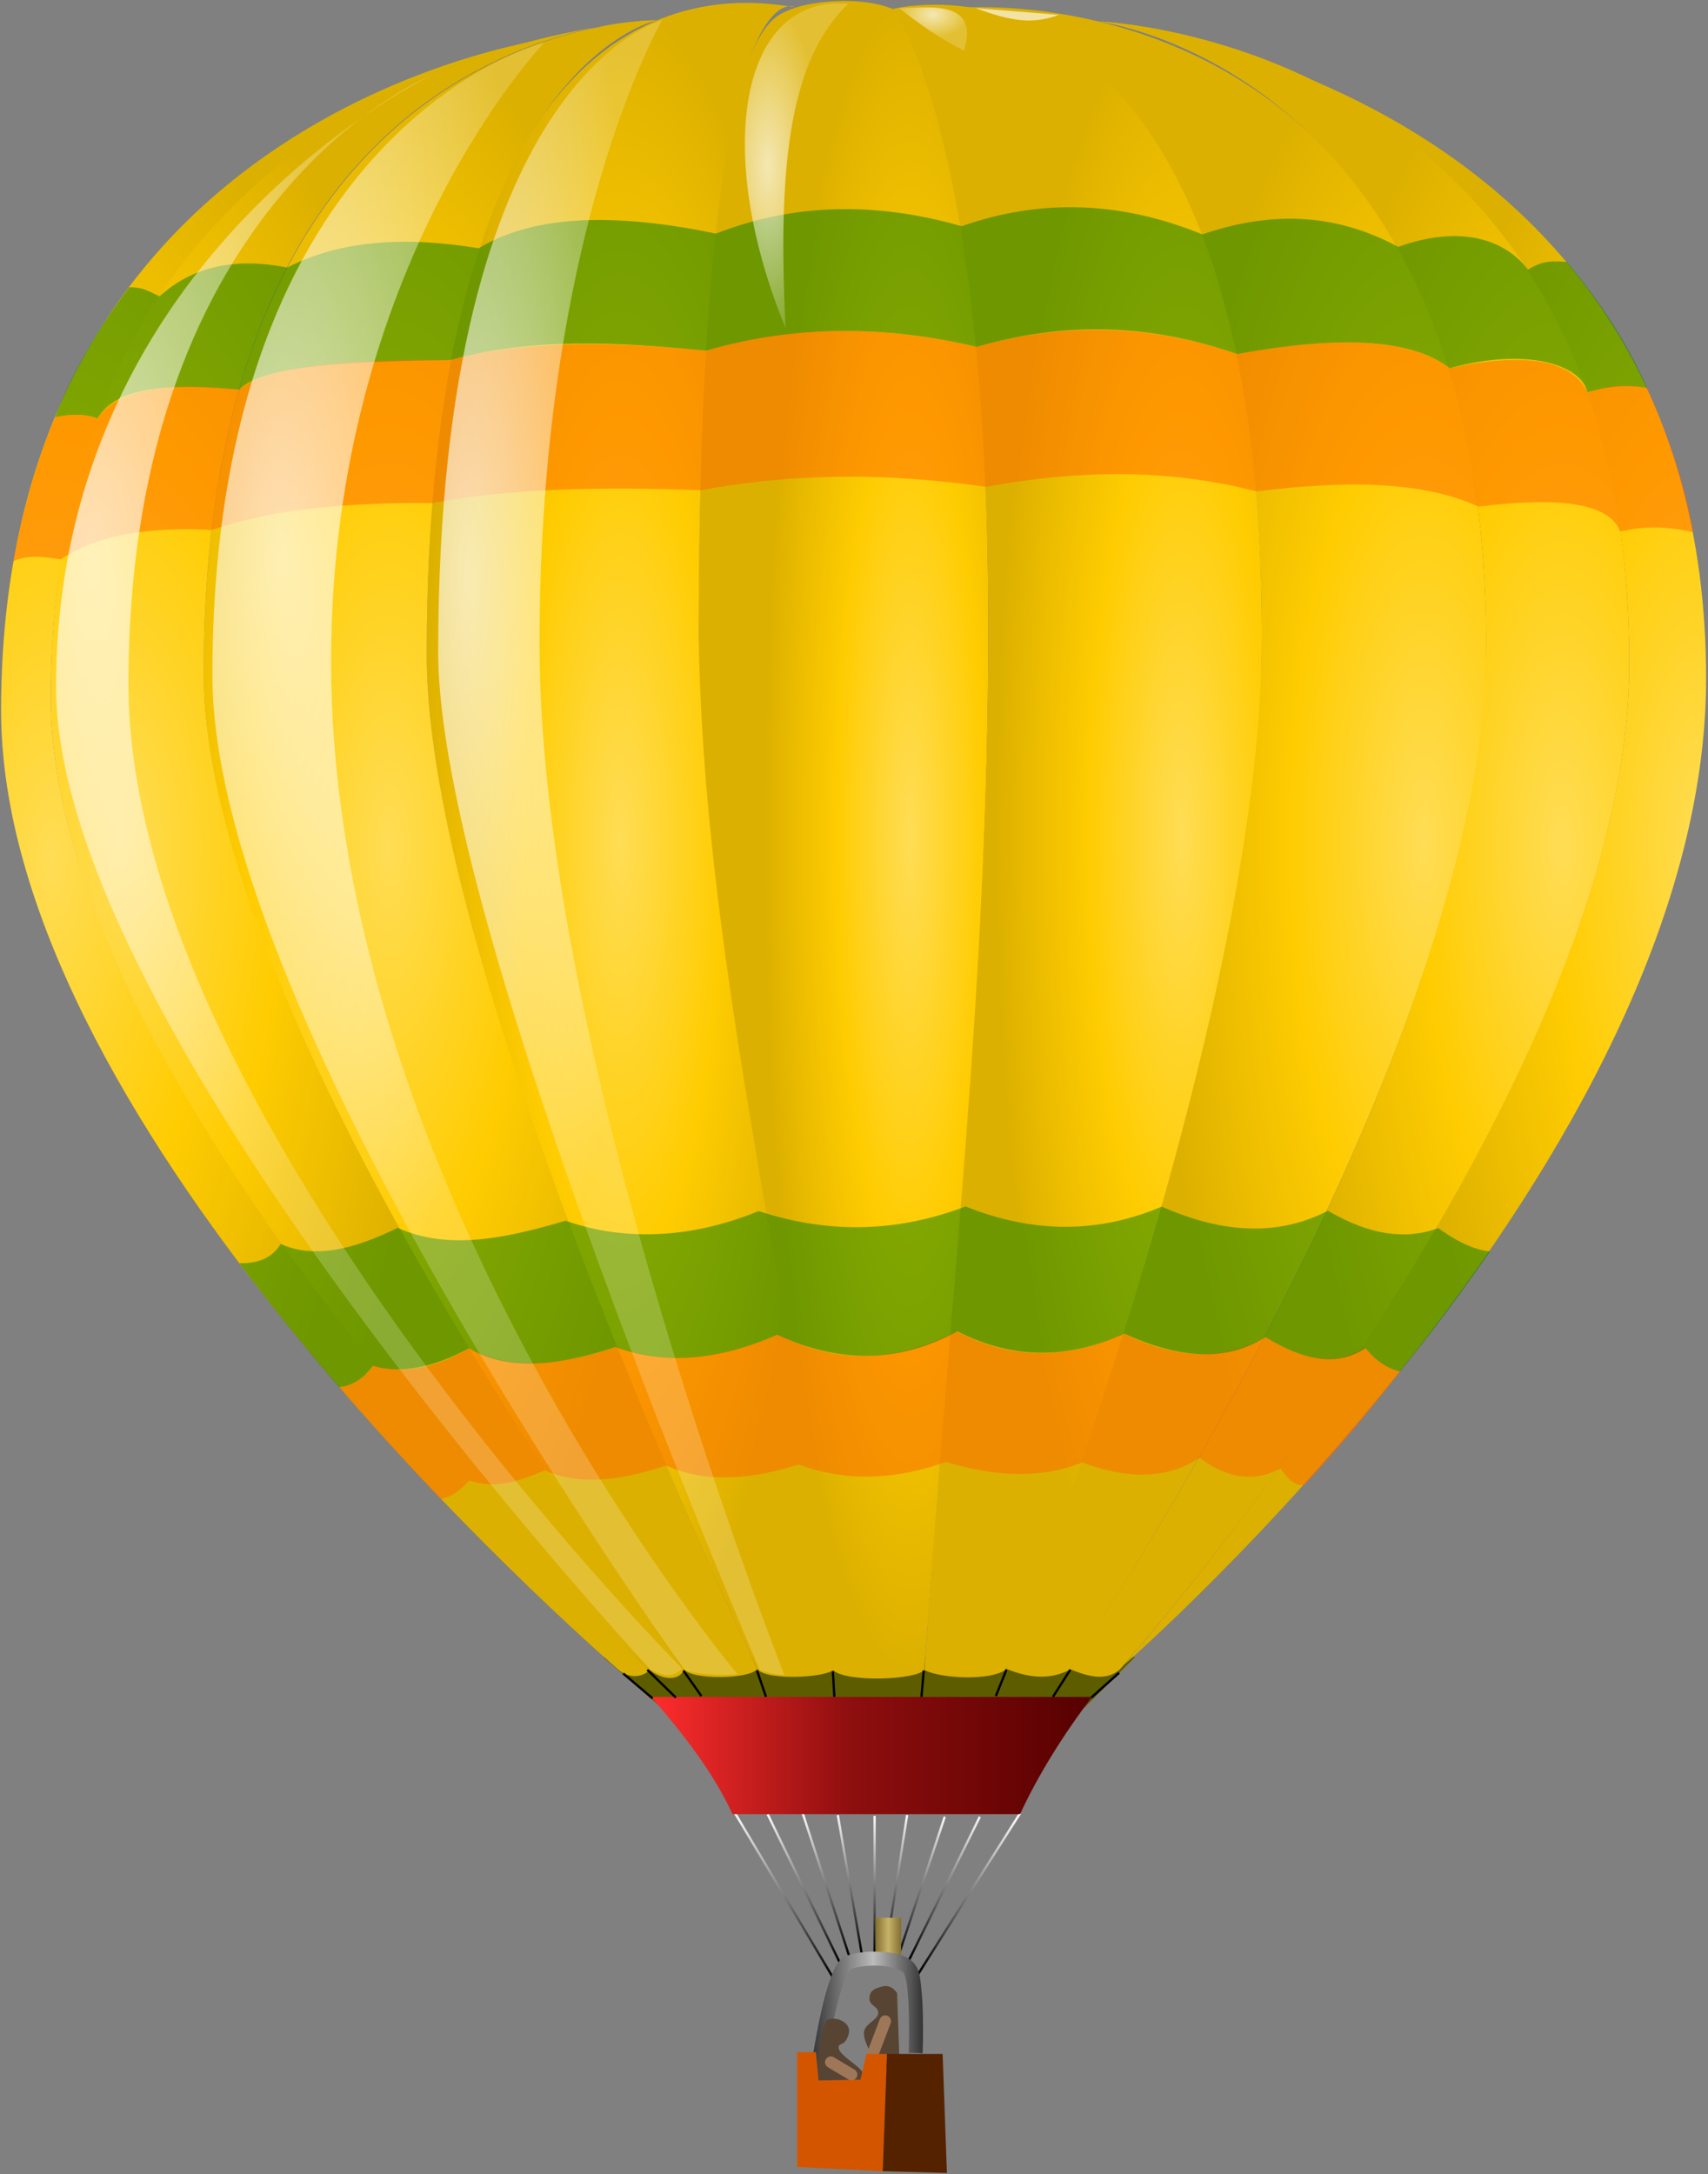 <?xml version="1.0"?>
<svg xmlns="http://www.w3.org/2000/svg" xmlns:xlink="http://www.w3.org/1999/xlink" width="735.991" height="936.525" viewBox="0 0 735.991 936.525">
  <rect x="0" y="0" width="735.991" height="936.525" fill="#808080" stroke="none"/>
  <defs>
    <linearGradient xlink:href="#c" id="q" gradientUnits="userSpaceOnUse" x1="356.094" y1="874.562" x2="396.207" y2="874.562"/>
    <linearGradient id="a">
      <stop offset="0"/>
      <stop offset="1" stop-color="#fbfbfb"/>
    </linearGradient>
    <linearGradient id="c">
      <stop offset="0" stop-color="#333"/>
      <stop offset=".556" stop-color="#bbb"/>
      <stop offset="1" stop-color="#333"/>
    </linearGradient>
    <linearGradient id="e">
      <stop offset="0" stop-color="#ff2d2d"/>
      <stop offset=".454" stop-color="#8e0e0e"/>
      <stop offset="1" stop-color="#560000"/>
    </linearGradient>
    <linearGradient id="f">
      <stop offset="0" stop-color="#fff" stop-opacity=".7"/>
      <stop offset="1" stop-color="#fff" stop-opacity=".2"/>
    </linearGradient>
    <linearGradient id="d">
      <stop offset="0" stop-color="#fd5"/>
      <stop offset=".5" stop-color="#ffcc01"/>
      <stop offset="1" stop-color="#dcb000"/>
    </linearGradient>
    <linearGradient xlink:href="#a" id="g" gradientUnits="userSpaceOnUse" x1="394.42" y1="861.453" x2="430.248" y2="805.001"/>
    <linearGradient xlink:href="#a" id="h" gradientUnits="userSpaceOnUse" x1="379.074" y1="854.99" x2="378.608" y2="804.769"/>
    <linearGradient xlink:href="#a" id="i" gradientUnits="userSpaceOnUse" x1="370.148" y1="855.143" x2="352.783" y2="804.006"/>
    <linearGradient xlink:href="#a" id="j" gradientUnits="userSpaceOnUse" x1="387.056" y1="855.757" x2="404.149" y2="804.804"/>
    <linearGradient xlink:href="#a" id="k" gradientUnits="userSpaceOnUse" x1="366.909" y1="857.808" x2="340.365" y2="804.105"/>
    <linearGradient xlink:href="#a" id="l" gradientUnits="userSpaceOnUse" x1="374.304" y1="854.227" x2="365.329" y2="803.64"/>
    <linearGradient xlink:href="#a" id="m" gradientUnits="userSpaceOnUse" x1="383.491" y1="854.44" x2="390.824" y2="803.853"/>
    <linearGradient xlink:href="#a" id="n" gradientUnits="userSpaceOnUse" x1="391.107" y1="856.554" x2="416.919" y2="804.135"/>
    <linearGradient xlink:href="#a" id="o" gradientUnits="userSpaceOnUse" x1="364.04" y1="863.35" x2="328.319" y2="803.965"/>
    <linearGradient xlink:href="#b" id="p" gradientUnits="userSpaceOnUse" gradientTransform="matrix(1 0 0 .85 0 126.482)" x1="379.148" y1="850.815" x2="388.358" y2="850.815"/>
    <linearGradient id="b">
      <stop offset="0" stop-color="#826f30"/>
      <stop offset=".5" stop-color="#c8b369"/>
      <stop offset="1" stop-color="#826f30"/>
    </linearGradient>
    <linearGradient xlink:href="#e" id="A" gradientUnits="userSpaceOnUse" x1="298.213" y1="783.275" x2="457.319" y2="783.275"/>
    <radialGradient xlink:href="#d" id="z" gradientUnits="userSpaceOnUse" gradientTransform="matrix(1 0 0 2.493 0 -689.658)" cx="83.714" cy="461.878" fx="83.714" fy="461.878" r="118.488"/>
    <radialGradient xlink:href="#d" id="s" gradientUnits="userSpaceOnUse" gradientTransform="matrix(1 0 0 4.1 0 -1408.051)" cx="287.709" cy="454.48" fx="287.709" fy="454.48" r="73.192"/>
    <radialGradient xlink:href="#d" id="u" gradientUnits="userSpaceOnUse" gradientTransform="matrix(1 0 0 3.125 0 -965.1)" cx="575.984" cy="454.554" fx="575.984" fy="454.554" r="95.542"/>
    <radialGradient xlink:href="#d" id="v" gradientUnits="userSpaceOnUse" gradientTransform="matrix(1 0 0 2.974 0 -904.386)" cx="204.523" cy="457.793" fx="204.523" fy="457.793" r="100.123"/>
    <radialGradient xlink:href="#d" id="w" gradientUnits="userSpaceOnUse" gradientTransform="matrix(1 0 0 2.945 0 -887.929)" cx="625.539" cy="456.459" fx="625.539" fy="456.459" r="100.376"/>
    <radialGradient xlink:href="#d" id="x" gradientUnits="userSpaceOnUse" gradientTransform="matrix(1 0 0 2.597 0 -731.886)" cx="108.23" cy="457.991" fx="108.23" fy="457.991" r="114.77"/>
    <radialGradient xlink:href="#d" id="y" gradientUnits="userSpaceOnUse" gradientTransform="matrix(1 0 0 2.695 0 -773.02)" cx="677.214" cy="456.007" fx="677.214" fy="456.007" r="109.521"/>
    <radialGradient xlink:href="#d" id="t" gradientUnits="userSpaceOnUse" gradientTransform="matrix(1 0 0 4.475 0 -1577.737)" cx="488.95" cy="453.735" fx="488.95" fy="453.735" r="66.732"/>
    <radialGradient xlink:href="#d" id="r" gradientUnits="userSpaceOnUse" gradientTransform="matrix(1 0 0 5.72 0 -2139.844)" cx="391.56" cy="453.373" fx="391.56" fy="453.373" r="52.431"/>
    <radialGradient xlink:href="#f" id="B" gradientUnits="userSpaceOnUse" gradientTransform="matrix(1 0 0 4.637 0 -1662.26)" cx="233.17" cy="436.229" fx="233.17" fy="436.229" r="63.875"/>
    <radialGradient xlink:href="#f" id="C" gradientUnits="userSpaceOnUse" gradientTransform="matrix(1 0 0 3.098 0 -967.033)" cx="165.917" cy="426.079" fx="165.917" fy="426.079" r="94.495"/>
    <radialGradient xlink:href="#f" id="D" gradientUnits="userSpaceOnUse" gradientTransform="matrix(1 0 0 2.53 0 -714.635)" cx="97.63" cy="421.531" fx="97.63" fy="421.531" r="113.71"/>
    <radialGradient xlink:href="#f" id="E" gradientUnits="userSpaceOnUse" gradientTransform="matrix(1 0 0 3.083 0 -443.809)" cx="340.46" cy="213.078" fx="340.46" fy="213.078" r="19.054"/>
    <radialGradient xlink:href="#f" id="F" gradientUnits="userSpaceOnUse" gradientTransform="matrix(1 0 0 .651 0 57.281)" cx="399.81" cy="156.019" fx="399.81" fy="156.019" r="12.654"/>
  </defs>
  <path d="M260.01 713.802h229.063L467.2 735.675H285.074z" fill="#5d5d00"/>
  <path d="M393.27 863.556l37.761-59.559" fill="none" stroke="url(#g)" stroke-width=".832" transform="matrix(1.201 0 0 1.201 -78.115 -184.497)"/>
  <path d="M378.84 855.574v-50.656" fill="none" stroke="url(#h)" stroke-width=".832" transform="matrix(1.201 0 0 1.201 -78.115 -184.497)"/>
  <path d="M370.245 856.802l-17.192-52.805" fill="none" stroke="url(#i)" stroke-width=".832" transform="matrix(1.201 0 0 1.201 -78.115 -184.497)"/>
  <path d="M386.823 856.802l17.192-51.577" fill="none" stroke="url(#j)" stroke-width=".832" transform="matrix(1.201 0 0 1.201 -78.115 -184.497)"/>
  <path d="M367.175 859.258l-26.71-54.954" fill="none" stroke="url(#k)" stroke-width=".832" transform="matrix(1.201 0 0 1.201 -78.115 -184.497)"/>
  <path d="M374.543 856.188l-8.903-51.577" fill="none" stroke="url(#l)" stroke-width=".832" transform="matrix(1.201 0 0 1.201 -78.115 -184.497)"/>
  <path d="M382.525 855.88l7.982-51.269" fill="none" stroke="url(#m)" stroke-width=".832" transform="matrix(1.201 0 0 1.201 -78.115 -184.497)"/>
  <path d="M390.507 858.03l26.095-52.805" fill="none" stroke="url(#n)" stroke-width=".832" transform="matrix(1.201 0 0 1.201 -78.115 -184.497)"/>
  <path d="M365.026 864.784L328.8 803.997" fill="none" stroke="url(#o)" stroke-width=".832" transform="matrix(1.201 0 0 1.201 -78.115 -184.497)"/>
  <path d="M379.148 841.452h9.21v15.912h-9.21z" fill="url(#p)" transform="matrix(1.201 0 0 1.201 -78.115 -184.497)"/>
  <path d="M381.875 853.719c-4.62-.371-9.455.08-13.063 1.343-1.734.608-2.698 1.871-3.562 3.282-.864 1.41-1.585 3.115-2.281 5.031-1.394 3.832-2.583 8.542-3.594 13.188-2.022 9.291-3.281 18.28-3.281 18.28l4.969.688s1.218-8.855 3.187-17.906c.985-4.526 2.152-9.113 3.406-12.563.628-1.724 1.295-3.145 1.875-4.093.58-.948 1.137-1.258.938-1.188 2.532-.886 7.023-1.382 11-1.062 3.976.32 7.325 1.737 7.937 2.593.046.065.826 2.453 1.156 5.344.33 2.892.518 6.49.594 9.938.152 6.895-.062 13.281-.062 13.281l4.969.188s.249-6.521.093-13.594c-.077-3.537-.264-7.222-.625-10.375-.36-3.153-.573-5.603-2.062-7.688-2.458-3.44-6.975-4.316-11.594-4.687z" style="text-indent:0;text-align:start;line-height:normal;text-transform:none;block-progression:tb;marker:none;-inkscape-font-specification:Sans" font-weight="400" color="#000" fill="url(#q)" overflow="visible" font-family="Sans" transform="matrix(1.201 0 0 1.201 -78.115 -184.497)"/>
  <path d="M356.39 870.122c-2.874 3.271-3.764 19.7-5.646 29.55l22.228.176s.265-5.116-1.676-7.762c-1.94-2.646-9.827-7.154-9.915-9.889-.088-2.734 2.417-.143 4.235-5.662 1.794-5.448-5.66-8.256-9.227-6.413zM386.556 858.567s-2.293-3.88-6.174-2.91c-3.881.97-5.646 1.94-5.734 5.204-.088 3.263 3.97 3.263 3.793 6.35-.176 3.088-6.174 4.499-6.174 8.645 0 4.145 3.792 9.35 3.969 11.114.176 1.764.176 3.969.176 3.969l11.29.088z" fill="#584433"/>
  <path d="M381.456 870.648l-5.406 14.212" fill="none" stroke="#9e7759" stroke-width="5" stroke-linecap="round"/>
  <path d="M347.693 157.437c-6.246 2.956-31.953 7.061-31.953 225.016 0 85.269 25.215 248.945 48.104 370.151 5.025 4.613 30.394 3.528 32.835-.129 10.154-138.679 22.923-245.781 22.923-374.177 0-185.913-34.274-221.454-34.274-221.454-11.695-4.846-30.482-2.794-37.635.593z" fill="url(#r)" transform="matrix(1.201 0 0 1.201 -78.115 -184.497)"/>
  <path d="M350.26 156.154c-7.215-.046-132.126-34.804-132.126 232.24 0 113.077 110.105 345.943 118.715 363.98 3.118 3.877 22.993 3.173 27.172.277-11.426-124.248-46.227-246.156-48.28-370.198 0-244.562 34.519-226.299 34.519-226.299z" fill="url(#s)" transform="matrix(1.201 0 0 1.201 -78.115 -184.497)"/>
  <path d="M419.602 378.298c0-177.837-34.274-221.454-34.274-221.454s132.464-34.527 132.464 224.843c0 106.572-31.9 261.781-92.146 370.962-5.72 3.803-22.617 3.062-28.893.01 9.066-135.24 22.85-245.613 22.85-374.36z" fill="url(#t)" transform="matrix(1.201 0 0 1.201 -78.115 -184.497)"/>
  <path d="M425.994 752.14s91.798-229.523 91.798-370.453c0-228.382-109.554-225.21-109.554-225.21s190.085-18.272 190.085 230.243c0 144.705-149.763 365.931-149.763 365.931-7.353 3.647-14.633 2.697-22.566-.512z" fill="url(#u)" transform="matrix(1.201 0 0 1.201 -78.115 -184.497)"/>
  <path d="M310.525 752.493c-15.88-21.114-172.389-232.365-172.389-357.577 0-235.767 162.737-234.04 162.737-234.04s-82.74 16.389-82.74 227.518c0 111.5 109.358 344.611 118.625 363.804-2.713 3.753-23.035 3.942-26.233.295z" fill="url(#v)" transform="matrix(1.201 0 0 1.201 -78.115 -184.497)"/>
  <path d="M466.707 752.542s182.89-205.462 182.89-360.976c0-223.869-190.46-230.24-190.46-230.24s139.126 17.582 139.126 223.707c0 147.817-149.56 367.19-149.56 367.19 6.985 2.793 12.862 4.42 18.004.319z" fill="url(#w)" transform="matrix(1.201 0 0 1.201 -78.115 -184.497)"/>
  <path d="M310.51 752.455c-15.967-21.439-172.374-234.58-172.374-357.54 0-236.55 162.737-234.04 162.737-234.04S83.28 168.44 83.28 404.074c0 136.915 188.323 322.967 215 348.635 4.76 3.585 10.338 3.851 12.229-.253z" fill="url(#x)" transform="matrix(1.201 0 0 1.201 -78.115 -184.497)"/>
  <path d="M468.418 750.688S677.18 569.404 677.18 396.993c0-214.994-218.043-235.667-218.043-235.667s190.46 7.634 190.46 230.24c0 153.95-181.179 359.122-181.179 359.122z" fill="url(#y)" transform="matrix(1.201 0 0 1.201 -78.115 -184.497)"/>
  <path d="M286.889 752.47C256.15 725.535 65.433 552.61 65.433 408.417c0-217.355 199.46-241.45 199.46-241.45S83.281 192.128 83.281 404.073c0 135.85 187.878 322.397 214.905 348.53-3.577 3.414-8.489 2.4-11.297-.134z" fill="url(#z)" transform="matrix(1.201 0 0 1.201 -78.115 -184.497)"/>
  <path d="M189.828 645.643c4.789-.658 8.725-3.876 12.384-7.924 11.584 4.042 22.088-.023 32.56-4.326 15.47 6.732 33.363 4.172 52.228-2.113 17.477 7.816 36.898 5.911 57.208-.438 20.846 7.656 42.015 6.553 63.429-1.131 21.782 6.67 41.518 7.2 58.754.23 22.092 8.285 38.091 6.176 50.536-1.997 13.177 9.88 24.555 10.047 34.894 4.606 2.796 4.116 5.83 7.535 10.31 7.156 15.005-15.975 28.45-32.34 41.19-48.882-5.16-1.057-10.715-5.101-15.333-10.567-10.984 7.518-24.912 6.936-42.714-4.297-16.609 8.922-35.874 11.112-60.981-1.495-23.56 10.918-47.589 11.968-72.284-.971-24.027 12.201-49.235 15.35-76.666 1.461-24.5 10.169-47.894 13.244-69.556 5.244-25.202 8.398-47.007 9.778-63.691.572-13.176 7.998-26.786 11.439-41.098 7.516-3.882 5.256-8.745 8.551-14.9 9.263 14.093 16.03 28.505 32.062 43.73 48.093z" fill="#f60" fill-opacity=".502"/>
  <path d="M103.138 544.133c6.201.086 13.346-.995 17.843-8.297 14.259 6.542 31.575 2.381 50.368-6.947 21.463 9.71 45.873 4.782 72.404-3.067 22.482 8.067 51.583 8.825 83.157-4.136 31.185 10.228 60.795 8.803 89.14-1.995 29.936 12.004 58.022 11.364 84.549.066 26.364 11.691 50.352 12.818 71.601 1.775 18.539 10.896 34.091 12.502 47.518 7.492 6.99 4.948 14.21 9.098 22.329 10.1-12.464 18.068-24.559 34.2-38.727 51.7-5.113-1.226-10.35-4.446-14.906-10.14-12.67 8.603-27.635 4.819-43.14-4.724-16.465 10.55-36.879 9.557-60.733-1.492-22.958 10.46-46.803 11.834-72.032-.984-24.44 13.33-50.223 14.293-77.504 1.477-24.878 10.79-48.24 13.239-69.709 5.275-25.477 8.481-47.37 10.215-63.2.535-15.477 8.401-29.325 11.105-41.391 7.57-3.784 5.24-8.55 8.514-14.607 9.209-14.574-17.043-28.953-34.674-42.96-53.417zM709.818 167.15c-9.646-1.726-18.012-.468-25.74 1.857-2.84-11.886-25.919-19.53-59.428-10.398-15.133-11.732-43.978-14.804-91.493-6.084-34.332-11.857-71.13-15.082-112.27-3.108-38.366-8.999-77.188-9.798-116.69 1.648-37.955-3.753-75.456-5.689-110.044 4.027-42.044.566-80.942 2.125-91.086 12.764-28.184-2.587-52.564-1.914-61.031 12.398-5.225-1.93-11.36-2.037-18.29-.557 7.382-19.242 18.291-37.843 31.924-55.95 5.715-.206 9.018 1.998 13.075 3.901 13.813-12.537 31.987-16.974 55.013-12.402 23.266-11.96 51.37-13.438 82.525-8.308 24.767-15.01 60.41-14.961 102.258-6.321 32.677-12.785 67.909-14.073 105.85-3.167 33.913-11.943 68.476-10.873 103.704 3.508 27.556-9.394 55.565-10.17 84.434 5.388 23.768-8.667 44.511-5.075 55.87 9.787 5.42-3.264 8.704-3.972 16.75-3.296 13.352 15.795 25.288 33.412 34.67 54.313z" fill="green" fill-opacity=".498"/>
  <path d="M729.712 229.304c-10.02-2.338-20.394-3.075-31.547-.314-4.898-12.86-27.805-14.916-61.076-10.753-23.942-11.073-57.529-11.343-95.637-6.549-33.946-8.846-72.41-10.164-116.584-1.963-40.7-5.894-81.631-6.266-122.9 1.471-42.792-1.656-82.497-.77-115.656 5.507-37.234-.369-69.736 2.868-95.044 11.586-25.719-1.402-48.458 1.586-65.1 12.664-6.688-.924-13.222-2.29-20.478.765 4.205-21.71 9.878-42.581 18.056-62.02 5.82-1.477 11.902-1.377 18.29.556 8.091-12.3 29.069-16.01 61.03-12.398 11.777-10.14 45.266-13.404 91.087-12.764 29.297-8.111 67.125-8.403 110.044-4.027 38.299-11.322 77.256-10.778 116.69-1.648 39.18-10.97 76.5-9.223 112.27 3.108 46.386-8.564 75.793-5.809 91.493 6.084 31.598-6.818 52.477-4.163 59.641 10.61 7.948-3.215 16.443-3.97 25.527-2.07 8.733 20.018 16.244 40.443 19.894 62.155z" fill="#f60" fill-opacity=".5"/>
  <path d="M327.878 804.304h103.153c6.484-14.02 15.212-28.04 25.788-42.059H298.713c11.259 13.098 21.95 26.536 29.165 42.06z" fill="url(#A)" transform="matrix(1.201 0 0 1.201 -78.115 -184.497)"/>
  <path d="M343.482 933.443l36.886 1.844 1.844-50.533h-8.853l-2.582 11.066-18.073.369-1.107-12.172h-8.115z" fill="#d45500"/>
  <path d="M380.368 935.287l27.663.738-1.844-51.27h-23.975z" fill="#520"/>
  <path d="M346.475 754.366s-87.859-221.314-87.859-369.836c0-148.523 43.969-223.649 43.969-223.649s-80.32 20.08-80.32 226.765c0 98.668 115.448 365.035 115.448 365.035 3.125.925 5.825 1.66 8.762 1.685z" fill="url(#B)" transform="matrix(1.201 0 0 1.201 -78.115 -184.497)"/>
  <path d="M260.347 168.843s-76.511 79.628-76.511 221.918c0 176.604 126.099 338.998 144.428 361.67 1.436 1.776 1.439 1.726 1.439 1.726-5.932.335-12.646.218-18.932-1.414-14.286-19.988-169.519-239.87-169.519-356.788 0-197.338 119.095-227.112 119.095-227.112z" fill="url(#C)" transform="matrix(1.201 0 0 1.201 -78.115 -184.497)"/>
  <path d="M309.731 752.086C288.411 730.27 111.132 544.5 111.132 399.07c0-176.56 110.094-219.148 110.094-219.148s-136.06 63.706-136.06 220.187c0 115.77 186.633 323.326 213.129 352.21 5.457 2.8 8.44 2.879 11.436-.233z" fill="url(#D)" transform="matrix(1.201 0 0 1.201 -78.115 -184.497)"/>
  <path d="M346.899 271.32c-2.605-54.02.258-95.436 22.502-116.324-38.89-3.56-48.607 52.866-22.502 116.324z" fill="url(#E)" transform="matrix(1.201 0 0 1.201 -78.115 -184.497)"/>
  <path d="M410.867 171.734c-8.245-4.064-15.887-9.336-23.21-15.243 8.412.307 29.301-4.083 23.21 15.243z" fill="url(#F)" transform="matrix(1.201 0 0 1.201 -78.115 -184.497)"/>
  <path d="M456.317 6.435A4772.096 4772.096 0 00420.52 3.52c16.615 6.259 25.22 6.62 35.796 2.914z" fill="#f2e2a3"/>
  <path d="M482.215 720.567l-11.977 10.682M461.174 719.272l-7.445 11.653M433.66 719.272l-4.533 11.33M398.052 719.596l-.971 11.33M358.884 719.92l.647 11.005M326.19 719.596l3.884 11.33M294.467 719.596l7.769 11.006M278.93 719.272l12.3 11.977M268.57 720.89l12.625 10.683" fill="none" stroke="#000" stroke-width="1"/>
  <path d="M357.997 888.322l8.926 5.328" fill="none" stroke="#9e7759" stroke-width="5" stroke-linecap="round"/>
</svg>
